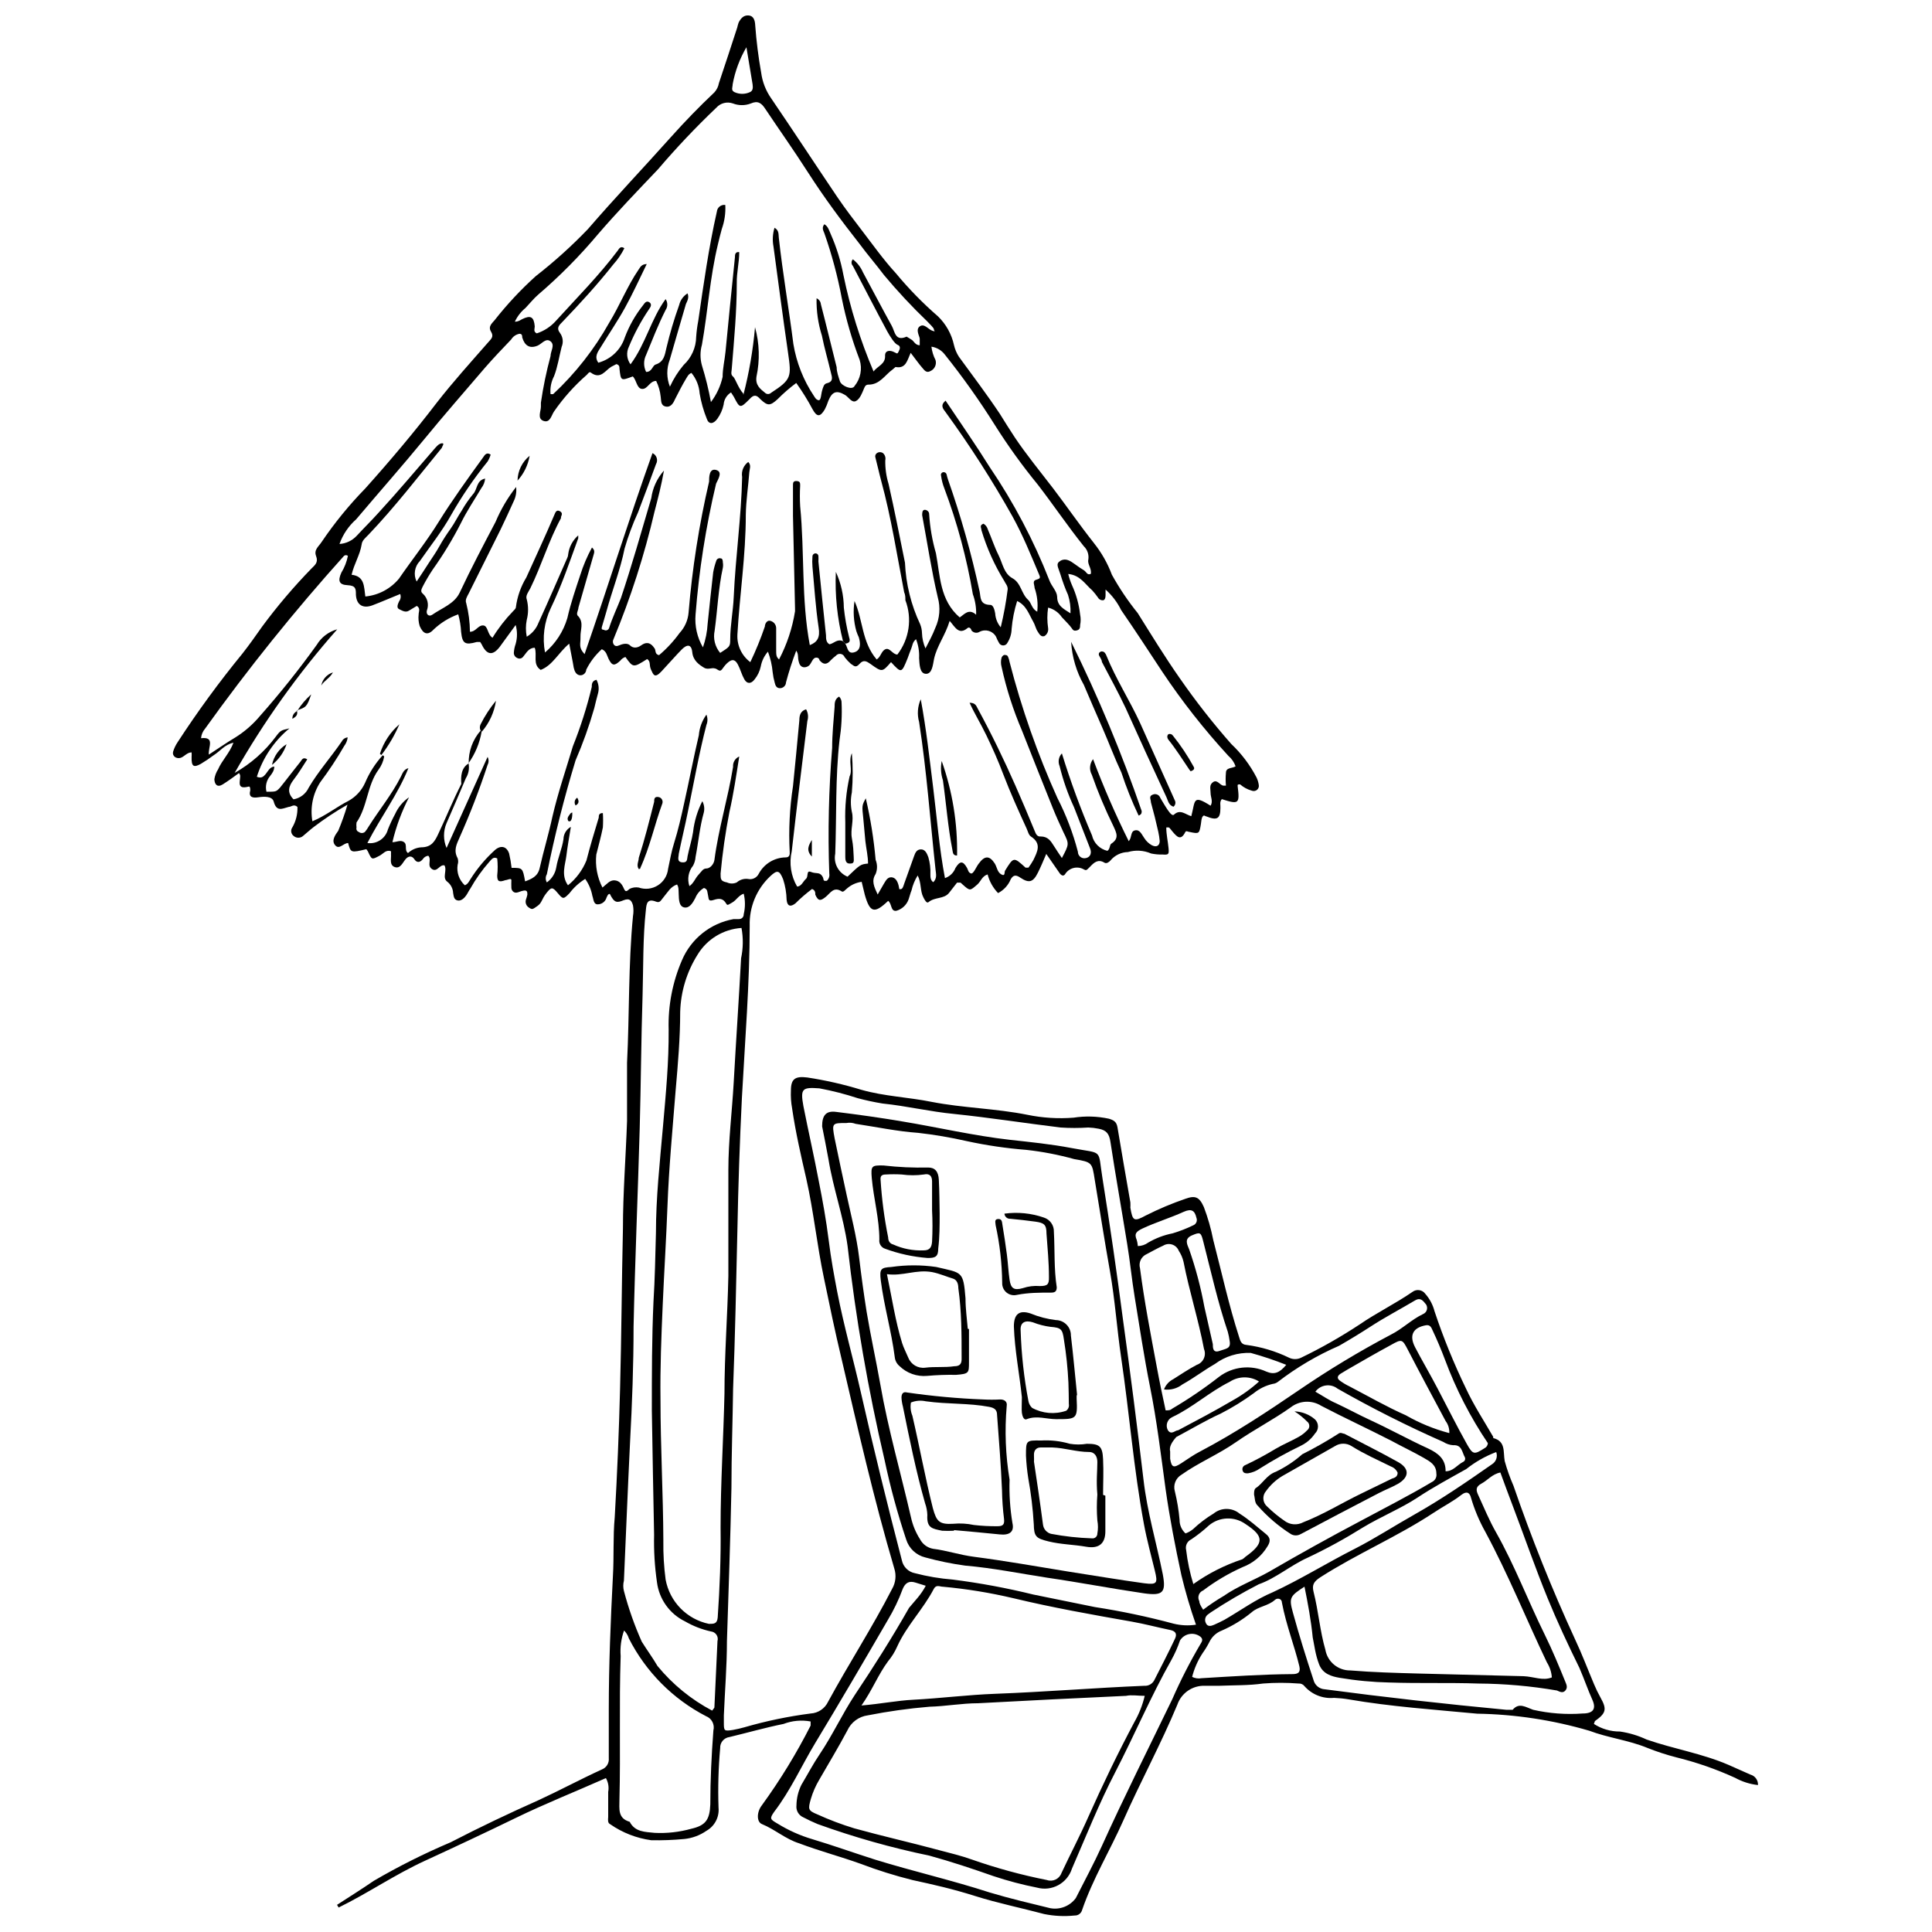<?xml version="1.0" encoding="UTF-8"?>
<!-- Uploaded to: ICON Repo, www.iconrepo.com, Generator: ICON Repo Mixer Tools -->
<svg width="800px" height="800px" version="1.1" viewBox="144 144 512 512" xmlns="http://www.w3.org/2000/svg">
 <defs>
  <clipPath id="a">
   <path d="m189 148.09h421v503.81h-421z"/>
  </clipPath>
 </defs>
 <g clip-path="url(#a)">
  <path d="m566.4 600.86c2.055 1.332 4.457 2.031 6.906 2.012 2.445 0.355 4.824 1.07 7.066 2.121 7.176 2.5 14.73 3.695 21.742 6.738l5.762 2.555h-0.004c1.242 0.332 2.082 1.488 2.012 2.773-2.117-0.234-4.164-0.879-6.031-1.902-5.019-2.301-10.242-4.117-15.602-5.438-2.606-0.668-5.164-1.504-7.664-2.5-5-2.066-10.438-2.664-15.438-4.566v0.004c-9.645-2.828-19.625-4.348-29.676-4.512-11.359-1.086-22.828-1.848-34.133-3.805-1.262-0.211-2.531-0.336-3.805-0.383-2.957 0.277-5.863-0.875-7.828-3.098-0.371-0.488-0.965-0.758-1.578-0.707-3.129-0.246-6.273-0.246-9.402 0-3.805 0.543-7.719 0.434-11.578 0.598h-3.859c-3.262-0.109-6.211 1.918-7.281 5-4.348 10.438-9.785 20.438-14.348 30.766-3.531 7.938-8.043 15.383-10.871 23.59h-0.004c-0.211 0.93-1.059 1.57-2.012 1.523-2.684 0.281-5.394 0.152-8.043-0.383-6.086-1.629-12.285-2.879-18.316-4.781-6.035-1.902-10.871-2.988-16.633-4.238v-0.004c-4.648-1.156-9.219-2.59-13.699-4.293-5.434-1.957-10.871-3.371-16.305-5.434-3.641-1.141-6.414-3.695-9.891-5.109-1.414-0.598-1.359-3.207 0-4.945v-0.004c4.863-6.691 9.191-13.762 12.934-21.141v-1.086-0.004c-2.406-0.445-4.887-0.219-7.172 0.652-4.836 0.977-9.566 2.336-14.348 3.481h-0.004c-1.453 0.195-2.516 1.469-2.445 2.934-0.469 5.242-0.617 10.504-0.434 15.766 0.238 2.5-1.02 4.906-3.207 6.141-1.742 1.211-3.762 1.961-5.871 2.172-2.91 0.273-5.832 0.383-8.75 0.328-3.91-0.535-7.637-1.988-10.871-4.238-0.707-0.324-0.598-1.141-0.543-1.902v-6.633h-0.004c0.246-1.266 0.035-2.574-0.598-3.695-7.938 3.531-16.035 6.738-23.863 10.543-7.828 3.805-16.035 7.664-24.078 11.359-8.043 3.695-15.109 8.59-22.883 12.395l-0.434-0.707c3.262-2.121 6.578-4.184 9.73-6.359 6.57-3.836 13.379-7.25 20.383-10.219 7.664-3.969 15.438-7.664 23.371-11.195 5.434-2.5 10.871-5.434 16.688-8.098v-0.004c1.223-0.461 1.98-1.688 1.848-2.988v-12.992c0-11.742 0.488-23.426 1.086-35.113 0.324-5.434 0-10.492 0.488-15.762 0.652-11.379 1.125-22.719 1.414-34.027 0.379-14.188 0.434-28.32 0.762-42.504 0-9.457 0.762-18.914 1.086-28.426v-15.438c0.652-12.992 0.324-25.98 1.578-38.918 0.164-0.934 0.164-1.891 0-2.824-0.324-1.086-0.762-2.066-2.5-1.359-1.738 0.707-2.445 0.762-3.641-1.684-0.543 0-0.652 0.598-0.871 0.977-0.289 1.055-1.246 1.785-2.336 1.793-1.141 0-1.086-1.359-1.414-2.231v0.004c-0.297-1.625-0.945-3.164-1.902-4.512-1.598 0.984-2.996 2.254-4.133 3.75-1.629 1.684-1.738 1.684-3.152 0-1.414-1.684-1.684-1.629-2.988 0-1.305 1.629-1.141 2.555-2.391 3.426-1.25 0.871-1.359 1.031-2.231 0.434-0.723-0.438-1.059-1.309-0.812-2.121 0.152-0.426 0.277-0.863 0.379-1.305 0-0.652 0-1.25-0.977-1.086-0.977 0.164-1.305 0.488-1.957 0.543-0.652 0.055-1.25-0.488-1.305-1.25-0.055-0.762 0-1.414 0-2.066s-1.086 0-1.578 0c-1.684 0.598-2.176 0.379-2.176-1.25h0.004c0.16-1.5 0.16-3.012 0-4.512-1.086-0.543-1.523 0.324-2.066 0.871-1.934 2.188-3.629 4.574-5.055 7.121-0.434 0.598-0.707 1.25-1.086 1.793-0.379 0.543-1.25 1.578-2.281 1.359s-1.031-1.141-1.195-1.957h-0.004c-0.039-1.172-0.598-2.266-1.523-2.988-1.469-1.086 0-2.934-0.762-4.348-1.305-0.324-1.902 1.902-3.316 0.977-1.414-0.926 0-2.5-0.977-3.531v-0.004c-0.605 0.062-1.148 0.406-1.465 0.926-0.816 0.977-1.629 0.926-2.231 0-0.598-0.926-1.523-0.977-2.336 0-0.816 0.977-1.414 2.609-2.879 2.066-1.469-0.543-0.871-2.231-0.977-3.426h-0.004c0.023-0.254 0.023-0.508 0-0.762-1.359-0.488-2.066 0.707-3.043 1.195-2.066 1.086-2.012 1.141-3.098-1.195 0 0-0.273-0.379-0.379-0.543-4.133 0.977-4.133 0.977-4.836-1.629-1.25 0-2.336 1.848-3.426 0.598-1.086-1.25 0-2.719 0.816-3.859h-0.004c0.941-2.254 1.758-4.559 2.445-6.902-3.141 1.781-6.156 3.781-9.023 5.977-0.926 0.707-1.793 1.523-2.719 2.281v0.004c-0.723 0.656-1.828 0.656-2.555 0-0.684-0.539-0.828-1.52-0.324-2.231 0.957-1.648 1.426-3.531 1.359-5.434-0.977-0.871-1.629 0-2.336 0-1.684 0.434-3.207 1.414-3.969-1.469-0.434-1.414-2.555-1.305-4.078-1.086-1.523 0.219-2.609 0-2.121-1.848 0-0.434 0-1.141-0.488-0.977-3.152 0.816-2.176-1.305-2.176-2.828 0 0 0-0.379-0.324-0.762-1.414 1.031-2.828 2.066-4.293 2.988-1.469 0.926-2.176 0-2.231-1.359 0.137-0.93 0.473-1.816 0.98-2.609 1.031-2.391 3.043-4.293 4.078-7.066-2.336 0.488-3.531 2.231-5.164 3.262h-0.004c-1.113 0.844-2.277 1.621-3.477 2.34-1.957 1.086-2.5 0.652-2.445-1.793 0.027-0.418 0.027-0.836 0-1.254-1.25 0-1.957 1.195-2.988 1.469-1.031 0.273-2.231-0.434-1.902-1.684h-0.004c0.277-0.887 0.68-1.73 1.199-2.5 5.293-8.133 11.027-15.973 17.176-23.48 1.793-2.281 3.481-4.676 5.164-7.066h-0.004c4.027-5.457 8.422-10.633 13.156-15.492 0.871-0.871 1.848-1.578 1.195-3.262s0.707-2.555 1.469-3.75c3.414-5.043 7.269-9.77 11.523-14.133 6.633-7.391 13.047-15 19.078-22.883 4.238-5.434 8.859-10.543 13.426-15.762 0.762-0.926 1.738-1.523 0.871-2.934-0.871-1.414 0.273-2.231 0.977-3.098v-0.004c3.285-4.176 6.922-8.066 10.871-11.629 4.894-3.812 9.508-7.973 13.805-12.449 7.176-8.316 14.785-16.305 22.066-24.461 3.695-4.133 7.5-8.043 11.469-11.793 0.621-0.688 1.035-1.535 1.195-2.445 1.629-4.891 3.262-9.785 4.836-14.676h0.004c0.102-0.461 0.227-0.914 0.379-1.359 0.543-1.086 1.305-2.012 2.664-1.902s1.684 1.414 1.738 2.609c0.309 4.211 0.836 8.402 1.578 12.555 0.32 2.422 1.215 4.734 2.609 6.742 5.926 8.695 11.688 17.504 17.555 26.199 2.176 3.207 4.512 6.25 6.848 9.293 2.336 3.043 5.434 7.391 8.641 10.871h0.004c3.41 4.125 7.152 7.961 11.195 11.469 2.133 2.062 3.609 4.711 4.242 7.609 0.254 1.098 0.695 2.148 1.305 3.098 3.641 5 7.391 9.945 10.871 15.164 1.305 2.121 2.609 4.184 3.969 6.25 3.098 4.621 6.688 8.969 10.055 13.371 3.371 4.402 7.121 9.84 10.871 14.566l-0.004 0.004c2.031 2.535 3.644 5.379 4.785 8.422 1.984 3.582 4.273 6.981 6.848 10.164 3.641 5.816 7.231 11.688 11.195 17.34h0.004c4.188 6.039 8.723 11.828 13.586 17.34 2.707 2.559 4.969 5.555 6.688 8.859 0.297 0.617 0.5 1.277 0.598 1.957 0.109 0.484-0.055 0.992-0.43 1.32s-0.898 0.426-1.363 0.258c-1.164-0.316-2.242-0.895-3.152-1.688-0.488 0-0.707 0-0.652 0.434 0.598 4.731 0.324 4.945-4.184 3.481-0.652 0.707-0.324 1.578-0.379 2.336 0 2.934-0.926 3.371-3.75 2.231-0.324 0-0.543-0.488-0.926 0-0.379 0.488-0.379 1.305-0.488 2.012-0.434 2.609-0.434 2.664-2.988 2.121-0.434 0-0.871-0.434-1.141 0-1.195 2.445-2.231 1.25-3.316 0-1.086-1.25-0.707-1.25-1.738-1.195 0 1.848 0.434 3.695 0.598 5.434 0.164 1.738 0 1.848-1.578 1.738h-0.004c-1.023 0.031-2.043-0.062-3.043-0.273-1.941-0.84-4.113-0.977-6.144-0.379-1.789 0.039-3.473 0.852-4.617 2.231-0.324 0.379-1.031 0.926-1.578 0.598-1.738-1.086-2.828 0-3.859 1.086s-1.031 0.926-1.578 0.707h0.004c-1.758-1.035-4.019-0.449-5.059 1.305-0.543 0.707-1.25 0-1.629-0.652l-3.316-4.781c-0.816 1.902-1.469 3.481-2.231 5-1.25 2.5-2.336 2.828-4.621 1.305-1.195-0.816-1.848-0.762-2.555 0.379h0.004c-0.648 1.594-1.844 2.902-3.371 3.695-1.336-1.383-2.289-3.086-2.769-4.945-1.469 0.434-1.793 1.848-2.719 2.664-1.957 1.684-1.902 1.793-3.914 0 0 0-0.324-0.324-0.543-0.488h-0.926l-2.121 2.719c-1.359 1.684-3.75 1.031-5.434 2.445-0.488 0.434-1.031-0.598-1.359-1.25-0.926-1.738-0.488-3.859-1.523-5.816l0.004-0.004c-0.762 1.227-1.312 2.566-1.633 3.969-0.324 0.762-0.488 1.578-0.762 2.336-0.516 1.473-1.707 2.606-3.207 3.047-1.629 0.324-1.195-1.957-2.231-2.609-3.641 3.481-4.836 3.152-6.195-1.684l-0.816-3.371h0.004c-1.43 0.191-2.769 0.793-3.859 1.738-0.434 0.324-0.977 1.086-1.414 0.816-2.176-1.414-3.043 0.488-4.293 1.469-1.25 0.977-1.902 1.25-2.719-0.598 0-0.543 0-1.195-0.871-1.523h0.004c-1.555 1.164-3.027 2.434-4.402 3.805-1.305 1.031-2.176 0.762-2.336-0.926h-0.004c-0.039-1.848-0.348-3.68-0.922-5.434-0.977-2.445-1.578-2.555-3.426-0.816-3.602 3.387-5.582 8.156-5.434 13.098 0 15.273-1.25 30.438-2.066 45.602-0.578 11.703-0.977 23.391-1.195 35.059-0.324 14.023-0.598 28.047-1.141 42.07-0.109 8.48-0.438 17.395-0.438 26.258-0.273 13.59-0.762 27.176-1.195 40.656 0 6.578-0.543 13.098-0.816 19.621v1.793c0 2.336 0 2.445 2.445 2.066 1.027-0.184 2.043-0.422 3.047-0.707 5.731-1.66 11.582-2.879 17.5-3.641 1.992-0.109 3.766-1.297 4.621-3.098 5.434-10 11.742-19.73 16.957-29.895v-0.004c0.965-1.641 1.184-3.621 0.598-5.434-5.434-18.426-9.676-37.07-14.023-55.766-1.684-7.012-3.152-14.133-4.621-21.199-1.848-8.75-2.719-17.609-4.676-26.309-1.414-6.141-2.828-12.285-3.75-18.59h0.004c-0.297-1.594-0.406-3.215-0.328-4.836 0-3.098 1.195-3.805 4.293-3.426h0.004c4.856 0.734 9.652 1.824 14.348 3.262 6.086 1.738 12.445 1.957 18.645 3.207 8.371 1.629 16.957 1.738 25.383 3.426 4.019 0.828 8.137 1.086 12.23 0.762 3.106-0.48 6.273-0.387 9.348 0.27 1.25 0.379 2.012 0.762 2.281 2.231 1.086 6.633 2.281 13.316 3.426 19.949v-0.004c0.027 0.473 0.027 0.945 0 1.414 0.598 3.586 0.977 3.75 4.184 2.012h0.004c3.336-1.684 6.789-3.137 10.324-4.348 2.664-0.977 3.75-0.543 4.945 2.121l0.004-0.004c1.078 2.844 1.914 5.769 2.5 8.754 2.231 8.59 4.133 17.285 6.848 25.711 0.324 1.031 0.543 2.012 1.957 2.121v-0.004c3.906 0.516 7.703 1.652 11.25 3.371 1.027 0.512 2.234 0.512 3.262 0 5.356-2.586 10.531-5.527 15.492-8.805 4.512-3.098 9.348-5.434 14.023-8.641v-0.004c0.516-0.379 1.164-0.539 1.797-0.434 0.637 0.102 1.203 0.453 1.574 0.977 1.168 1.328 2.004 2.91 2.445 4.621 2.328 6.984 5.106 13.812 8.316 20.438 2.066 4.457 4.781 8.59 7.231 12.828v0.324c3.371 0.871 2.609 3.641 3.043 6.086v0.004c0.621 2.242 1.402 4.441 2.336 6.574 4.754 13.816 10.195 27.387 16.305 40.66 1.848 3.914 3.371 7.988 5.055 11.957 0.496 1.191 1.059 2.352 1.688 3.477 1.738 3.098 1.523 4.133-1.469 6.25zm-198.99-286.93 0.598 0.652c0.652 0.926 0.543 2.828 2.391 2.281 1.848-0.543 1.629-2.5 1.195-3.969-0.25-0.527-0.469-1.074-0.652-1.629-0.73-2.598-0.898-5.324-0.488-7.992 2.281 5.055 1.902 10.871 5.871 15.492 1.141-0.707 1.195-2.231 2.336-2.719 1.141-0.488 1.902 1.414 3.152 1.414 3.164-4.106 3.969-9.559 2.121-14.402 0-0.707 0-1.414-0.324-2.121-1.902-9.84-3.426-19.785-6.086-29.516-0.543-2.012-0.977-4.078-1.523-6.141h-0.004c-0.156-0.438 0-0.93 0.383-1.195 0.488-0.344 1.141-0.344 1.629 0 0.531 0.477 0.762 1.207 0.598 1.902-0.039 2.117 0.254 4.227 0.871 6.25 1.578 6.957 2.934 13.914 4.348 20.871 0.246 5.648 1.613 11.195 4.023 16.309 0.309 0.758 0.473 1.57 0.488 2.391 0.047 1.387 0.363 2.754 0.922 4.023 0.977-1.902 1.848-3.481 2.609-5.434v-0.004c1.172-2.535 1.402-5.406 0.652-8.098-1.684-7.176-2.773-14.457-4.133-21.742 0-0.543 0-1.25 0.488-1.414 0.488-0.164 1.414 0.324 1.359 1.141l0.004 0.004c0.219 3.496 0.82 6.961 1.793 10.324 1.141 5.926 0.977 12.445 6.305 17.012 1.195-0.762 2.391-2.5 4.348-0.707v0.004c0.062-1.852-0.23-3.699-0.867-5.438-1.617-9.566-4.144-18.961-7.555-28.047-0.426-1.082-0.715-2.215-0.871-3.367-0.078-0.234-0.031-0.488 0.125-0.676s0.395-0.281 0.637-0.25c0.344 0.016 0.633 0.262 0.707 0.598 0.102 0.461 0.227 0.914 0.379 1.359 3.41 9.707 6.203 19.621 8.371 29.676 0.324 1.578 0 3.481 2.828 3.531 0.816 0 1.141 1.359 1.305 2.281l-0.004 0.004c0.082 1.34 0.598 2.621 1.469 3.644 0.809-3.336 1.426-6.711 1.848-10.113 0-0.926-0.598-1.469-0.926-2.176l0.004 0.004c-2.594-4.191-4.621-8.707-6.035-13.426 0-0.652-0.652-1.305 0.543-1.738 0.562 0.34 0.973 0.887 1.145 1.52 0.977 2.231 1.738 4.621 2.828 6.793 1.086 2.176 1.414 4.891 3.695 6.141s2.336 4.078 4.133 5.707c0.926 0.816 0.926 2.391 2.445 3.152l-0.004 0.004c0.238-2.129 0-4.281-0.707-6.305 0-0.707-0.652-1.793 0.324-2.121 0.977-0.324 1.359-0.379 0.871-1.414-2.281-5.434-4.293-10.383-7.012-15.328-5.371-9.582-11.309-18.836-17.773-27.719-0.707-0.926-1.469-1.793 0-3.043 3.969 5.926 7.988 11.688 11.688 17.609 6.371 9.383 11.68 19.445 15.816 30.004 0.543 1.523 2.012 2.879 2.066 4.348 0 2.445 1.684 3.207 3.531 4.402 0.082-1.656-0.141-3.312-0.652-4.891-0.762-1.684-1.414-3.481-2.012-5.434-0.598-1.957-1.359-2.773 0-3.586 1.359-0.816 2.609 0 3.805 0.871 1.195 0.871 1.523 1.086 2.336 1.578 0.816 0.488 0.871 1.414 1.902 1.031 0.324-1.414-0.926-2.5-0.652-3.805l0.004-0.004c0.203-1.305-0.242-2.625-1.195-3.535-4.348-5.434-7.988-10.871-12.176-16.305-4.152-5.066-7.981-10.387-11.469-15.926-4.051-6.441-8.461-12.648-13.211-18.59-0.863-1.121-2.129-1.863-3.531-2.066 0.148 1.234 0.516 2.43 1.086 3.535 0.352 1.18-0.23 2.438-1.359 2.934-1.141 0.652-1.684-0.379-2.281-1.031s-1.848-2.391-2.934-3.805c-0.926 1.957-1.25 4.293-4.023 3.75 0 0-0.488 0.434-0.762 0.652-2.066 1.469-3.426 4.078-6.469 4.023-0.871 0-1.031 0.871-1.305 1.469-0.273 0.598-0.871 2.336-1.957 2.879-1.086 0.543-1.902-0.977-2.828-1.578-2.281-1.359-3.481-0.977-4.512 1.578h0.004c-0.242 0.766-0.551 1.512-0.926 2.227-1.195 2.012-2.066 2.066-3.207 0-1.293-2.43-2.746-4.773-4.348-7.012-1.754 1.305-3.406 2.738-4.945 4.293-2.012 1.848-2.664 1.793-4.566 0-0.977-1.086-1.684-1.359-2.879 0-2.5 2.5-2.555 2.445-4.133-0.598l-0.762-1.195c-1.129 0.695-1.855 1.887-1.957 3.207-0.285 1.371-0.859 2.668-1.684 3.805-1.086 1.469-2.281 1.469-2.773 0-0.879-2.168-1.516-4.43-1.902-6.738-0.137-1.996-0.898-3.894-2.172-5.438-0.816 0.324-1.031 0.926-1.359 1.414-1.086 1.793-2.012 3.641-2.934 5.434-0.434 0.977-1.086 2.336-2.5 2.066-1.414-0.273-1.195-1.578-1.359-2.609-0.148-1.453-0.555-2.871-1.199-4.184-1.738 0-2.231 2.176-3.695 2.121-1.469-0.055-1.469-2.336-2.5-3.316-3.207 1.195-3.152 1.195-3.531-2.066 0-0.434 0-0.977-0.816-1.195l-1.359 0.707c-1.629 0.977-2.828 3.481-5.434 1.523-0.379-0.324-0.762 0.324-1.086 0.652l-0.004-0.004c-3.269 2.856-6.172 6.106-8.641 9.676-0.707 1.031-1.031 3.098-2.773 2.5-1.738-0.598-0.707-2.5-0.707-3.805v-1.031c0.605-4.16 1.461-8.281 2.555-12.34 0-1.305 1.25-2.934 0-3.914-1.25-0.977-2.281 0.652-3.426 1.141-2.121 0.871-3.426 0-4.078-2.176 0-0.434 0-0.926-0.707-0.977l0.004 0.004c-0.926 0.16-1.738 0.715-2.227 1.52-2.336 2.445-4.676 4.891-6.902 7.445-5.434 6.359-10.871 12.555-16.305 19.188-5.434 6.633-11.957 14.023-17.883 21.035h-0.004c-1.996 1.77-3.508 4.012-4.402 6.523 1.746-0.113 3.379-0.895 4.566-2.172 1.902-2.066 3.914-4.023 5.762-6.086 5-5.434 9.891-11.25 14.785-16.902 0.598-0.652 1.141-1.414 2.012-1.523s0 0.926 0 1.195c-6.359 7.773-12.5 15.762-19.457 23.047-0.707 0.762-1.684 1.469-1.793 2.555-0.434 2.773-2.012 5.164-2.664 8.043 3.481 0.379 3.262 3.152 3.641 5.762l-0.004-0.004c3.481-0.332 6.688-2.035 8.914-4.727 3.481-5.055 7.336-9.891 10.598-15.164s7.664-11.414 11.688-16.957c0.488-0.707 0.926-1.469 2.012-0.762v-0.004c-0.18 0.652-0.457 1.277-0.812 1.848-3.609 4.461-6.844 9.203-9.676 14.188-2.391 4.293-5.434 8.098-8.262 12.176-1.41 1.445-1.758 3.621-0.871 5.438 1.195-1.738 2.176-3.316 3.207-4.891 1.031-1.578 1.957-2.879 2.828-4.457 0.871-1.578 1.902-3.152 2.988-4.676 1.086-1.523 1.902-3.262 2.934-4.781v-0.004c0.871-1.531 1.871-2.988 2.992-4.348 1.195-1.195 0.816-3.641 3.207-4.133-0.082 0.91-0.422 1.777-0.98 2.5-1.848 3.098-3.859 6.086-5.434 9.293v0.004c-2.176 4.273-4.664 8.379-7.449 12.285-0.969 1.453-1.859 2.957-2.66 4.508-0.324 0.652-0.707 1.359 0 1.902v0.004c1.254 1.109 1.688 2.887 1.086 4.457-0.273 1.031 0.543 1.738 1.414 1.141 2.555-1.793 5.871-2.879 7.285-5.871 2.988-6.359 6.25-12.555 9.512-18.754h-0.004c1.395-3.305 3.223-6.414 5.438-9.238 0.16 1.262-0.047 2.547-0.598 3.695-1.141 2.555-2.336 5.109-3.531 7.609l-8.426 16.902c-0.434 0.816-1.031 1.738-0.652 2.609h-0.004c0.629 2.473 0.957 5.008 0.98 7.559 1.578 0 2.121-1.738 3.481-1.684 1.359 0.055 1.086 2.391 2.5 3.262v-0.004c1.547-2.527 3.371-4.879 5.434-7.012 0.324-0.324 0.762-0.707 0.762-1.086 0.363-2.793 1.305-5.477 2.769-7.883 2.445-5.434 5-10.871 7.445-16.633 0.273-0.707 0.598-1.359 1.414-0.926s0.543 0.977 0.324 1.523v0.324c-3.262 5.981-5.164 12.555-8.152 18.645-0.488 0.926-1.305 1.902-0.926 2.879l0.004 0.004c0.461 1.781 0.461 3.652 0 5.438-0.297 1.469-0.297 2.984 0 4.457 1.414-0.832 2.508-2.117 3.098-3.644 2.609-5.707 5.109-11.469 7.609-17.176h0.004c0.164-0.32 0.258-0.672 0.27-1.031 0.246-1.938 1.195-3.715 2.664-5v0.762c-2.281 6.25-4.402 12.555-7.285 18.535v-0.004c-1.742 3.652-2.273 7.766-1.52 11.742 2.82-2.402 4.879-5.578 5.922-9.133 0.871-3.859 2.176-7.664 3.426-11.414 0.793-2.523 1.832-4.961 3.098-7.281 0.926 0.816 0.543 1.469 0.379 2.121-1.305 4.621-2.664 9.188-3.969 13.805 0 0.762-0.816 1.738 0 2.336 1.469 1.738 0.488 3.531 0.543 5.434 0.055 1.902-0.598 2.773 1.086 4.566 6.309-18.207 11.746-35.766 17.996-53.266 0.535 0.242 0.941 0.699 1.117 1.262 0.176 0.559 0.105 1.168-0.191 1.672-1.578 4.293-3.152 8.59-4.781 12.828h-0.004c-1.41 3.082-2.59 6.262-3.531 9.512-1.141 5.707-3.316 11.145-4.836 16.742-0.379 1.25-0.707 2.5-1.086 3.695-0.379 1.195 0 0.977 0.488 1.141h-0.004c0.254 0.148 0.562 0.164 0.832 0.043 0.266-0.117 0.461-0.355 0.527-0.641 0.871-2.719 2.176-5.434 3.098-7.828 2.934-8.75 5.434-17.609 8.043-26.469h0.004c0.363-2.727 1.539-5.281 3.367-7.336-0.707 3.969-1.578 7.336-2.5 10.871-2.688 11.547-6.324 22.855-10.871 33.809-0.223 0.406-0.223 0.895 0 1.305 0.379 0.652 0.926 0.598 1.523 0.324 0.598-0.273 2.066-0.762 2.828 0 0.762 0.762 1.848 0.816 2.988 0 1.141-0.816 2.336-1.031 3.586 0.871 0.324 0.598 0 1.469 1.141 1.738 2.047-1.727 3.871-3.699 5.438-5.871 1.387-1.488 2.231-3.406 2.391-5.434 0.965-11.676 2.781-23.27 5.434-34.68 0-1.141 0-3.586 1.848-3.098s0.543 2.445 0 3.641h0.004c-2.711 11.402-4.527 22.996-5.438 34.68-0.262 3.031 0.422 6.07 1.957 8.695 0.711-2.031 1.129-4.156 1.25-6.305 0.488-4.512 0.926-9.078 1.469-13.59 0.188-1.035 0.461-2.051 0.812-3.043 0.066-0.238 0.223-0.441 0.438-0.562 0.215-0.125 0.469-0.156 0.707-0.09 0.543 0 0.598 0.652 0.598 1.086 0.082 0.469 0.082 0.949 0 1.414-1.195 5.434-1.414 11.145-2.176 16.688-0.441 2.078 0.102 4.242 1.469 5.871 2.5-1.629 2.664-1.629 2.664-3.586 0-3.75 0.762-7.445 0.926-11.195 0.488-10.871 2.012-21.199 2.231-31.852l-0.004-0.004c-0.254-1.523 0.379-3.062 1.629-3.969 0.871 0.926 0.324 1.902 0.273 2.773-0.273 3.695-0.871 7.445-0.926 11.195 0 10.871-1.629 21.199-2.231 31.797h0.004c-0.148 2.848 1.137 5.582 3.422 7.285 1.469-3.074 2.758-6.234 3.859-9.457 0-0.652 0.488-1.578 1.25-1.523 0.965 0.133 1.695 0.934 1.742 1.902v5.434c0 1.902 0 2.176 0.762 2.934l-0.004 0.004c2.102-4 3.531-8.312 4.242-12.773v-0.707l-0.543-24.566v-8.098c0-0.598 0-1.195 0.977-1.141 0.977 0.055 0.926 0.598 0.926 1.25v-0.004c-0.105 1.812-0.105 3.625 0 5.438 1.195 12.23 0.273 24.676 2.555 36.797 2.012-0.762 2.773-2.066 2.336-4.676-0.816-5.434-1.141-10.871-1.629-16.035l-0.004 0.004c-0.078-0.941-0.078-1.887 0-2.828 0.012-0.238 0.129-0.461 0.316-0.605 0.188-0.148 0.43-0.203 0.664-0.156 0.336 0.074 0.582 0.363 0.598 0.707 0.027 0.473 0.027 0.941 0 1.414 0.652 6.523 1.305 13.047 2.012 19.566 0 0.871 0 1.902 0.926 2.391 1.195-0.215 2.008-1.52 3.586-0.812zm-99.195 32.613h-0.004c0.199 1.281-0.07 2.594-0.758 3.695-1.684 3.969-3.371 7.988-5.109 11.902-0.898 2.102-0.898 4.477 0 6.578l10.871-24.133c0.348 0.664 0.348 1.453 0 2.117-2.152 6.555-4.637 12.996-7.449 19.297-0.762 1.738-1.629 3.371-0.488 5.434 0.191 0.566 0.191 1.176 0 1.742-0.316 2.016 0.398 4.055 1.902 5.434 0.816-0.324 1.086-0.977 1.469-1.578v0.004c1.809-2.879 4.004-5.492 6.523-7.773 1.578-1.359 3.098-0.977 3.75 0.926v-0.004c0.297 1.254 0.512 2.527 0.652 3.805 2.934 0 2.934 0 3.586 3.586 1.738-0.652 3.371-1.305 3.859-3.531 1.031-4.566 2.391-9.023 3.371-13.59 1.469-6.359 3.586-12.5 5.434-18.699v0.004c2.043-5.109 3.715-10.359 5-15.707 0-0.652 0-1.629 1.25-1.902 0.57 1.066 0.727 2.305 0.438 3.477-0.379 1.359-0.707 2.719-1.031 4.078h-0.004c-1.348 4.703-3 9.316-4.945 13.805-3.031 9.926-5.57 19.992-7.609 30.168-0.398 0.668-0.398 1.504 0 2.172 1.336-0.949 2.238-2.398 2.5-4.019 0.434-2.555 1.523-4.891 1.902-7.445v-0.004c0.023-1.355 0.77-2.602 1.957-3.258-0.434 2.719-0.926 5.434-1.195 7.719-0.273 2.281-1.469 5.109 0.434 7.773v-0.004c2.164-1.738 3.848-4.004 4.891-6.574 0.977-3.805 2.121-7.609 3.262-11.359 0-0.488 0-1.25 1.086-1.195l0.004-0.004c0.082 1.27 0.082 2.539 0 3.805-0.488 2.445-1.141 4.781-1.738 7.176h-0.004c-0.316 3.012 0.25 6.055 1.633 8.75 1.25-0.977 1.957-2.012 3.262-1.902 1.305 0.109 1.957 1.086 2.445 2.231 0.488 1.141 0.926 0.434 1.523 0h-0.004c0.746-0.355 1.582-0.469 2.394-0.328 1.695 0.594 3.566 0.375 5.082-0.59 1.516-0.965 2.508-2.57 2.691-4.356 0.488-2.281 0.871-4.566 1.578-6.793 1.086-3.481 1.902-7.012 2.664-10.543 1.359-6.035 2.5-12.121 3.914-18.102h-0.004c0.164-1.961 0.859-3.84 2.012-5.438 0.355 0.871 0.355 1.848 0 2.719-1.957 7.555-3.316 15.219-4.891 22.883-0.762 3.805-1.684 7.555-2.445 11.305 0 0.762-0.598 2.066 0.871 2.231 1.469 0.164 1.305-0.816 1.469-1.629 0.434-2.176 1.141-4.293 1.469-6.469l-0.008-0.004c0.328-2.82 1.156-5.562 2.445-8.098 0.508 0.93 0.645 2.019 0.383 3.043-1.086 3.859-1.414 7.828-2.176 11.742-0.055 0.797-0.277 1.574-0.652 2.281-1.238 1.523-1.609 3.578-0.977 5.438 1.141-0.762 1.523-2.066 2.391-2.988 0.871-0.926 1.195-1.684 2.121-1.684 0.926 0 1.957-1.086 2.121-2.281 1.086-8.316 3.586-16.305 4.945-24.676l-0.004-0.004c-0.094-1.164 0.562-2.258 1.633-2.719-0.816 5.164-1.523 10-2.609 14.73-1.051 5.391-1.832 10.832-2.336 16.305 0 1.469 0 2.012 1.684 2.336 0.828 0.387 1.781 0.387 2.609 0 0.801-0.711 1.871-1.047 2.934-0.922 1.16 0.273 2.356-0.289 2.883-1.359 1.414-2.656 4.168-4.324 7.176-4.348 0.977 0 1.086-0.762 1.031-1.469-0.305-5.812-0.016-11.641 0.871-17.395 0.598-5.816 1.141-11.633 1.684-17.449 0-1.359 0.324-2.5 1.793-2.934 0.535 0.945 0.652 2.066 0.328 3.102-1.414 11.523-2.828 22.992-4.133 34.516v-0.004c-0.734 3.184-0.23 6.527 1.414 9.352 1.141 0 1.578-1.359 2.336-2.012 0.762-0.652 0-2.391 1.359-1.848s2.121 0 2.879 0.977c0.762 0.977 0 1.523 1.305 1.359h0.004c0.531-0.477 0.777-1.199 0.648-1.902-0.398-11.113-0.145-22.238 0.762-33.32 0-3.641 0.379-7.231 0.652-10.871 0-0.926 0-2.066 1.195-2.719v0.004c0.441 0.445 0.676 1.055 0.652 1.684 0.148 3.289-0.035 6.586-0.543 9.84-1.141 10-0.762 20.059-1.141 30.113v-0.004c-0.508 2.551 0.859 5.102 3.262 6.09 3.426-3.262 3.426-3.262 5.434-3.481 0-1.957-0.488-3.969-0.707-5.926s-0.324-3.969-0.543-5.926c-0.379-3.531-0.379-3.531 0.652-5.434 1.25 5.367 2.125 10.816 2.609 16.309 0.488 1.203 0.488 2.547 0 3.75-1.195 1.848-0.379 3.426 0.543 5.434l1.629-2.828c0.488-0.762 0.926-1.793 2.012-1.738 1.086 0.055 1.629 1.086 1.902 2.176 0.273 1.086 0 0.977 0.543 0.977 0.543 0 0.762-0.926 0.926-1.414l2.609-7.285c0.324-0.926 0.707-1.848 1.848-1.848s1.578 1.086 1.957 2.066v0.004c0.426 1.465 0.609 2.988 0.543 4.512 0 0.762 0 1.578 0.762 2.121 1.086-1.086 0.707-2.231 0.598-3.371-1.414-12.992-2.336-26.09-4.348-39.082-0.562-2-0.41-4.133 0.434-6.031 1.469 7.883 2.336 15.816 3.316 23.645 0.977 7.828 1.578 15.816 3.098 23.754v-0.004c1.277-0.43 2.293-1.406 2.773-2.664 1.195-1.957 2.012-1.957 3.098 0 0.273 0.488 0.273 1.141 0.977 1.414 0.707 0.273 1.414-1.738 2.121-2.609 1.578-2.176 2.879-2.121 4.238 0 0.598 0.977 0.652 2.281 1.738 2.879 1.086 0.598 0.762-0.598 0.977-0.977 2.281-3.695 2.281-3.695 5.434-0.816h0.762l0.008 0.004c0.477-0.645 0.914-1.316 1.305-2.012 1.031-2.176 2.281-4.348-0.652-6.25-0.598-0.379-0.816-1.414-1.141-2.121-2.121-4.621-4.297-9.457-6.199-14.406-1.305-3.481-2.828-6.902-4.457-10.273s-2.988-5.434-4.457-8.641c1.578 0 1.793 0.871 2.176 1.578 3.641 6.688 6.957 13.535 10 20.438 1.738 3.949 3.426 7.918 5.055 11.902 0.324 0.816 0.652 1.629 1.629 1.523 1.902 0 2.664 1.195 3.481 2.5 0.816 1.305 1.359 2.066 2.121 3.207 1.957-3.695 1.957-3.695 0.434-6.793-0.977-2.121-1.957-4.238-2.828-6.414-2.773-6.848-5.434-13.645-8.152-20.492v-0.004c-2.344-5.465-4.164-11.145-5.434-16.957-0.219-0.801-0.219-1.645 0-2.445 0.125-0.309 0.355-0.559 0.652-0.707 0.543 0 0.871 0 1.086 0.543 0.18 0.418 0.309 0.855 0.379 1.305 3.188 12.352 7.422 24.41 12.668 36.039 2.324 4.531 4.148 9.309 5.434 14.238 0 1.141 1.031 2.012 2.231 1.684 1.195-0.324 1.469-1.469 0.977-2.609l-4.238-10.871v0.004c-1.621-3.492-2.894-7.133-3.805-10.871-0.496-1.141-0.262-2.469 0.598-3.371 2.273 7.383 4.941 14.641 7.988 21.742 0.469 2.027 2.051 3.609 4.078 4.078 0.762-0.543 0.543-1.578 1.031-1.902 2.176-1.414 1.359-2.879 0.543-4.676-2.168-4.414-4.074-8.949-5.707-13.59-0.73-1.316-0.602-2.945 0.328-4.129 2.777 7.402 5.934 14.66 9.457 21.742 0.926-1.086 0.379-2.609 1.684-2.879 1.305-0.273 1.793 1.195 2.445 2.066v-0.004c0.496 0.797 1.191 1.453 2.012 1.902 1.305 0.652 2.066 0 2.066-1.141-0.074-0.824-0.199-1.641-0.379-2.449-0.578-2.609-1.23-5.219-1.957-7.828 0-0.816-0.652-1.578 0.488-2.012v0.004c0.379-0.176 0.816-0.184 1.199-0.016 0.387 0.164 0.68 0.488 0.812 0.887 0.652 1.086 1.305 2.231 2.012 3.262s1.25 1.469 1.578 1.195c1.684-1.629 3.152 0 4.621 0.379 1.086-4.133 0.324-5.816 5.109-2.773 0.707-1.141 0-2.281 0-3.371 0-1.086-0.434-2.121 0.652-2.879 1.086-0.762 1.738 0.707 2.664 0.926h0.762-0.008c-0.105-1.141-0.105-2.285 0-3.426 0-1.414 1.738-1.141 2.555-1.684-0.375-1.078-1.031-2.031-1.902-2.773-6.422-6.981-12.289-14.449-17.555-22.34-3.586-5.434-7.121-10.871-10.871-16.305-1.012-2.062-2.414-3.91-4.129-5.438v1.359c0 0.379 0 1.25-0.543 1.469h-0.004c-0.586 0.098-1.176-0.184-1.465-0.707-0.465-0.668-0.973-1.305-1.523-1.902-1.848-1.578-3.152-4.023-6.359-4.348 0.242 1.004 0.57 1.984 0.98 2.934 1.137 2.477 1.871 5.117 2.172 7.828 0.191 0.914 0.191 1.855 0 2.769 0 0.543 0 1.195-0.816 1.414-0.816 0.219-1.031 0-1.469-0.652-0.434-0.652-1.684-1.902-2.555-2.828l0.004 0.004c-0.859-1.27-2.156-2.18-3.644-2.555-0.273 1.801-0.273 3.633 0 5.434 0.129 0.84-0.254 1.672-0.977 2.121-0.977 0.324-1.414-0.652-1.848-1.305s-0.652-1.738-1.141-2.555c-1.141-1.957-1.793-4.293-4.238-5.434l-0.004-0.004c-0.758 2.402-1.25 4.883-1.465 7.394-0.027 1.289-0.402 2.547-1.09 3.641-0.199 0.449-0.648 0.742-1.141 0.742-0.492 0-0.941-0.293-1.141-0.742-0.297-0.504-0.551-1.031-0.762-1.574-0.859-1.539-2.785-2.117-4.348-1.305-0.715 0.457-1.66 0.289-2.176-0.383 0-0.324-0.543-1.031-1.031-0.598-2.336 1.957-3.316-0.324-4.731-1.902-1.141 3.805-3.371 6.578-4.133 10.055-0.324 1.578-0.488 4.023-2.176 3.969-1.684-0.055-1.684-2.609-1.793-4.238h0.004c0.078-1.688-0.203-3.375-0.816-4.945-0.977 0.816-0.926 1.684-1.25 2.445s-0.652 1.738-0.977 2.609c-1.629 4.023-1.629 4.023-4.402 1.031-2.336 2.664-2.336 2.719-5.434 0.488-1.031-0.707-1.848-1.25-2.934 0s-1.578 0.324-2.231 0h-0.004c-0.613-0.543-1.18-1.145-1.684-1.793-0.168-0.461-0.574-0.793-1.059-0.875-0.484-0.078-0.973 0.113-1.277 0.496-0.461 0.352-0.895 0.73-1.305 1.141-1.195 1.414-2.121 1.141-3.043 0 0-0.379-0.488-0.816-1.141-0.598-0.652 0.219-0.926 1.25-1.469 1.902-0.543 0.652-2.231 1.141-2.773-0.543s0-2.066-0.762-3.262c-1.055 2.758-1.961 5.57-2.719 8.426 0 0.816-0.762 1.578-1.684 1.523-0.926-0.055-1.141-0.816-1.305-1.469v-0.004c-0.258-0.906-0.441-1.832-0.543-2.769-0.168-1.859-0.586-3.691-1.25-5.438-0.977 1.109-1.633 2.465-1.902 3.914-0.262 1.258-0.82 2.43-1.629 3.426-0.926 1.25-2.012 1.25-2.719 0s-1.031-2.609-1.684-3.859c-0.652-1.25-1.414-1.793-2.879-0.434-1.469 1.359-1.359 2.555-2.609 1.684-1.25-0.871-2.281 0.273-3.531-0.488-1.25-0.762-2.879-1.848-3.098-4.078s-1.414-2.121-2.773-0.762c-1.359 1.359-3.641 3.969-5.434 5.871s-2.121 0.816-2.719-0.488c-0.598-1.305 0-2.121-1.031-2.828-3.695 2.336-3.695 2.336-5.762-0.543h-0.008c-0.543 0.18-1.016 0.52-1.359 0.98-1.578 1.469-2.176 1.359-3.098-0.488-0.434-0.871-0.543-2.012-1.793-2.555v-0.004c-1.711 1.535-3.113 3.379-4.129 5.438 0 0.707-0.707 1.578-1.684 1.469-0.977-0.109-1.414-1.031-1.629-2.012-0.324-2.012-0.762-3.969-1.195-6.359-2.879 2.391-4.348 5.707-7.555 6.957-2.231-1.469-0.871-3.914-1.578-5.871-1.629 0-2.231 1.414-3.043 2.336h-0.004c-0.348 0.52-1.031 0.684-1.578 0.383-0.555-0.223-0.922-0.762-0.922-1.359 0.051-0.816 0.215-1.621 0.488-2.391 0.461-1.637 0.461-3.367 0-5.004l-4.238 5.816c-1.848 2.391-3.426 2.176-4.781-0.707l-0.379-0.598h-0.926c-3.098 0.871-3.805 0.434-4.133-2.664v0.004c-0.082-1.582-0.336-3.152-0.762-4.676-2.43 0.879-4.648 2.246-6.523 4.023-1.578 1.684-2.773 1.195-3.695-0.926-0.305-1.004-0.398-2.059-0.273-3.098 0-0.707 0.543-1.578-0.488-2.231l-2.066 1.25c-0.926 0.598-1.793 0-2.609-0.379-0.816-0.379-0.324-1.414 0-2.121 0.41-0.547 0.512-1.262 0.273-1.902-2.445 0.977-4.891 2.066-7.336 2.988-2.445 0.926-4.238 0-4.402-2.773 0-1.578 0-2.445-2.231-2.555-2.231-0.109-2.609-1.141-1.629-3.316l-0.004 0.004c0.84-1.371 1.43-2.879 1.742-4.457-0.301-0.246-0.734-0.246-1.035 0-13.098 14.566-25.383 29.844-36.797 45.766-0.625 0.715-1.004 1.609-1.086 2.555 3.805-0.434 1.848 2.391 2.066 4.348 2.5-1.629 4.676-3.152 6.957-4.512v0.004c2.477-1.543 4.699-3.473 6.574-5.707 5.328-6.016 10.344-12.301 15.055-18.859l0.004-0.004c1.211-2.023 3.16-3.504 5.434-4.129-10.348 11.711-19.453 24.461-27.176 38.047 4.246-2.398 7.949-5.656 10.871-9.566 1.305-1.738 1.359-1.684 3.641-2.231-4.062 3.352-7.066 7.809-8.641 12.828 1.195 0.488 1.738 0 2.336-0.707 0.598-0.707 1.031-1.848 2.281-2.012 0 1.031-0.488 1.738-1.086 2.5v0.004c-0.984 1.152-1.352 2.711-0.977 4.184 2.555 0 2.555 0 3.586-1.086 1.848-2.281 3.586-4.621 5.434-6.902 0.379-0.488 0.652-1.305 1.793-0.598-1.195 1.848-2.336 3.75-3.641 5.434s-1.793 3.371 0 5.164c1.773-0.305 3.277-1.465 4.023-3.098 2.555-4.348 5.926-8.098 8.75-12.23 0.301-0.613 0.898-1.023 1.578-1.086-0.102 0.828-0.422 1.617-0.926 2.281-1.922 3.332-4.047 6.547-6.359 9.621-1.957 3.062-2.695 6.746-2.066 10.328 3.641-1.523 6.469-3.859 9.621-5.434v-0.004c1.93-1.082 3.453-2.762 4.352-4.781 1.133-2.676 2.715-5.137 4.672-7.285l0.379 0.324 0.004 0.004c-0.223 1.281-0.746 2.492-1.523 3.531-3.043 4.184-2.879 9.73-5.816 13.969-0.055 0.453-0.055 0.91 0 1.359-0.141 0.48 0.121 0.984 0.598 1.141 0.477 0.383 1.156 0.383 1.633 0 0.367-0.438 0.695-0.91 0.977-1.41 2.773-4.402 6.141-8.48 8.535-13.207 0.434-0.871 0.762-1.957 2.012-2.281-2.828 7.012-7.391 13.047-10.871 19.84v-0.004c2.457 0.359 4.797-1.184 5.434-3.59 0.555-1.391 1.191-2.754 1.902-4.074 0.809-1.793 2.086-3.332 3.695-4.457-1.949 3.769-3.43 7.769-4.402 11.902 1.141 0 2.176-0.707 3.098 0 0.926 0.707 0 2.121 1.031 2.879l0.004 0.004c0.949-0.891 2.18-1.43 3.477-1.523 2.773 0 3.641-1.629 4.512-3.481 2.121-4.457 3.914-8.969 6.141-13.316-0.16-1.957-0.051-4.293 1.957-5.434zm72.781-97.836-0.004-0.004c1.527-5.902 2.566-11.918 3.098-17.992 1.184 4.273 1.312 8.766 0.383 13.102-0.324 2.231 0.926 3.207 2.281 4.293 0.441 0.422 1.137 0.422 1.578 0 5.434-3.531 5.434-4.238 4.512-10.598-1.359-9.402-2.609-18.805-3.859-28.156-0.316-1.664-0.223-3.383 0.27-5 1.25 0.707 1.031 1.793 1.141 2.664 1.031 9.402 2.664 18.754 3.859 28.156v-0.004c0.812 4.918 2.668 9.609 5.438 13.754 0.324 0.488 0.598 1.031 1.25 1.141 0.652 0.109 0.652-1.684 0.926-2.555 0.273-0.871 0.434-1.793 1.305-1.957 1.793-0.434 1.305-1.684 1.031-2.773-0.762-3.262-1.738-6.523-2.391-9.84v0.004c-1.008-3.199-1.488-6.539-1.414-9.895 0.641 0.277 1.078 0.883 1.141 1.578 1.414 5.434 2.773 11.145 4.184 16.688 0 1.25 0.488 2.555 0.871 3.75 0.379 1.195 3.262 2.445 3.859 1.25 1.598-1.941 2.109-4.559 1.359-6.957-2.031-5.293-3.613-10.75-4.731-16.309-1.098-5.852-2.641-11.613-4.617-17.23-0.273-0.707-0.762-1.469 0-2.391 1.031 0.598 1.25 1.684 1.684 2.609 1.543 3.481 2.672 7.129 3.371 10.871 1.801 8.762 4.477 17.32 7.988 25.547 1.086-1.523 3.207-1.902 3.043-4.293 0-1.141 1.031-1.414 2.121-0.977 1.086 0.434 1.031 0.816 1.469 0 0.434-0.816 0.543-1.469-0.273-1.793s-2.012-2.281-2.719-3.531c-3.098-5.762-6.086-11.578-9.133-17.395l0.004-0.004c-0.473-0.484-0.473-1.254 0-1.738 1.164 0.895 2.078 2.074 2.66 3.422 2.555 4.731 5.055 9.512 7.664 14.242 0.816 1.469 0.871 4.184 3.914 2.828 0 0 0.926 0.543 1.414 0.871 0.488 0.324 0.926 1.414 2.066 1.414v-1.738c0-0.598-1.195-2.391 0-3.262 1.195-0.871 2.231 0.762 3.316 1.141 1.086 0.379 0.434 0 0.434-0.379 0-0.379-1.141-1.414-1.738-2.066v-0.004c-4.047-3.883-7.875-7.984-11.469-12.285-2.121-2.828-4.402-5.434-6.523-8.316-4.781-6.086-9.348-12.23-13.535-18.754-4.184-6.519-7.664-11.359-11.469-17.066-0.926-1.414-1.902-2.176-3.75-1.359-1.539 0.598-3.242 0.598-4.781 0-1.566-0.547-3.305-0.098-4.406 1.145-5.422 5.164-10.574 10.605-15.434 16.305-5.434 5.707-10.871 11.359-15.926 17.23-4.828 5.75-10.117 11.094-15.816 15.98-1.195 1.031-2.231 2.336-3.371 3.531-1.203 0.988-2.168 2.234-2.828 3.644 0.977 0 1.359-0.379 1.902-0.652 2.281-1.141 3.152-0.652 3.371 1.902 0 0.652-0.434 1.414 0.543 1.848 2-0.656 3.781-1.84 5.164-3.426 5.434-5.981 11.414-12.012 16.305-18.535 0.324-0.488 0.762-1.305 1.738-0.598h0.004c-0.781 1.559-1.77 3-2.938 4.293-4.293 5.434-8.805 10.328-13.48 15.219-0.871 0.871-1.684 1.629-0.652 2.934v0.004c0.793 1.066 0.957 2.473 0.438 3.695-0.652 2.555-1.086 5.434-2.012 7.773-0.762 1.453-1.082 3.098-0.926 4.731 0.234 0.035 0.473 0.035 0.707 0 5.894-5.504 10.898-11.883 14.84-18.918 2.828-4.621 4.781-9.676 7.828-14.133 0.434-0.598 0.707-1.359 2.121-1.414-2.012 4.133-3.75 7.938-5.762 11.578s-4.293 6.957-6.414 10.438c-0.816 1.305-1.793 2.555-0.652 4.133 3.316-0.902 5.953-3.418 7.012-6.688 1.156-3.078 2.789-5.957 4.836-8.535 0.379-0.488 0.816-1.305 1.629-0.816 0.816 0.488 0.379 1.305 0 1.793v0.004c-2.129 3.141-3.93 6.492-5.379 10-0.742 1.52-0.574 3.32 0.434 4.676 4.023-5.434 5.434-12.012 9.293-17.285h0.004c0.59 0.867 0.59 2.012 0 2.879-1.957 3.859-3.531 7.938-5.164 11.902v0.004c-0.711 1.418-0.711 3.09 0 4.512 1.578 0 1.629-1.629 2.5-1.957 2.231-0.707 2.445-2.5 2.879-4.402 0.91-3.848 2.035-7.641 3.371-11.359 0.305-1.289 1.105-2.402 2.227-3.102 0.434 1.086 0 1.902-0.434 2.828-1.414 4.891-2.879 9.84-4.293 14.785-0.871 2.297-0.852 4.836 0.055 7.121 0.941-2.078 2.168-4.019 3.641-5.762 2.078-1.926 3.277-4.617 3.316-7.449 0.098-1.402 0.277-2.801 0.543-4.184 1.414-9.73 2.773-19.457 4.945-29.023v-0.004c0.055-0.531 0.324-1.016 0.742-1.344 0.422-0.328 0.961-0.473 1.488-0.395 0.117 2.16-0.199 4.324-0.926 6.359-0.379 1.359-0.707 2.719-1.031 4.078-2.121 8.75-2.664 17.773-4.238 26.633h-0.004c-0.496 1.777-0.496 3.656 0 5.434 0.992 3.195 1.789 6.445 2.394 9.73 1.504-1.977 2.559-4.258 3.098-6.684 0-2.231 0.543-4.402 0.762-6.633 0.816-8.371 1.629-16.688 2.5-25.059 0-0.543 0-1.523 1.141-1.359 0 2.773-0.707 5.434-0.652 8.207 0 7.5-0.707 14.949-1.305 22.395 0 0.816-0.434 1.793 0.273 2.336 0.703 0.547 1.25 2.828 2.769 4.57zm106.37 344.71c-1.902 0-3.426-0.324-4.945 0-13.047 0.598-26.145 1.25-39.188 1.957-4.293 0-8.641 0.816-12.938 0.926-5.473 0.457-10.918 1.219-16.309 2.281-2.383 0.312-4.438 1.832-5.434 4.023-2.336 4.402-4.945 8.695-7.445 13.047v-0.004c-0.953 1.605-1.703 3.32-2.231 5.109-0.762 2.719-0.762 3.043 1.738 4.078 3.176 1.445 6.445 2.68 9.785 3.695 7.445 2.066 14.949 3.75 22.395 5.762 2.879 0.762 5.871 1.469 8.75 2.5 6.496 2.277 13.145 4.094 19.895 5.434 1.574 0.547 3.297-0.277 3.859-1.848 2.336-5 4.891-9.84 7.121-14.895 3.805-8.535 7.828-16.902 12.23-25.168v0.004c1.227-2.16 2.144-4.484 2.715-6.902zm-106.86-203.5c-4.797 0.316-9.141 2.953-11.633 7.066-2.875 4.57-4.473 9.824-4.617 15.219 0 6.902-0.598 13.805-1.195 20.656-0.816 10.273-1.793 20.547-2.176 30.82-0.324 8.641-0.871 17.285-1.25 25.926-0.379 8.641-0.707 16.852-0.598 25.273 0 12.5 0.707 25.004 0.762 37.559h-0.004c-0.043 3.398 0.156 6.797 0.602 10.164 0.531 2.875 1.902 5.527 3.945 7.617s4.66 3.527 7.523 4.125c1.359 0 2.176 0 2.336-1.684 0.543-7.938 0.871-15.926 0.762-23.863 0-11.848 0.762-23.645 1.031-35.438 0-10.383 0.816-20.816 1.031-31.199v-28.102c0-7.719 0.977-15.438 1.414-23.156 0.598-10.871 1.359-21.742 1.957-32.938 0.566-2.648 0.605-5.383 0.109-8.047zm214.75 198.61c-0.102-1.41-0.551-2.773-1.305-3.969-5.434-11.359-10.219-23.262-16.305-34.57-1.602-2.856-2.879-5.883-3.805-9.023-0.324-1.414-1.141-1.902-2.555-0.816-2.281 1.793-4.891 3.098-7.336 4.731-9.621 6.359-20.328 10.871-30.059 17.121-1.738 1.141-2.231 2.012-1.793 3.805 1.305 5.109 1.684 10.383 3.152 15.438h-0.004c0.586 3.191 3.391 5.488 6.633 5.438 5.926 0.488 11.902 0.652 17.883 0.816l27.992 0.707c2.715 0.105 5.109 1.301 7.5 0.324zm-222.53 8.805c0.379-0.543 0.598-0.707 0.598-0.871l0.816-17.555c0.164-0.574 0.066-1.191-0.27-1.684-0.336-0.496-0.875-0.812-1.469-0.871-2.406-0.531-4.719-1.43-6.852-2.664-4.074-1.98-6.875-5.887-7.445-10.383-0.605-4.156-0.859-8.355-0.762-12.555-0.219-10.871-0.418-21.867-0.598-32.992 0-9.621 0-19.188 0.434-28.754 0.379-6.086 0.488-12.176 0.652-18.262 0-9.348 1.031-18.699 1.848-27.992s1.578-17.23 1.523-25.871v-0.004c-0.188-6.328 1.02-12.617 3.535-18.426 2.426-5.688 7.555-9.773 13.641-10.871h1.359c0.816 0 1.359-0.488 1.359-1.305 0.426-1.785 0.426-3.648 0-5.434-1.359 0.434-1.957 1.738-3.043 2.336-1.086 0.598-1.25 0.871-1.578 0.324-0.871-1.523-1.957-1.469-3.426-0.977-1.469 0.488-1.195-0.488-1.414-1.25-0.219-0.762 0-1.629-1.086-1.957h0.004c-1.035 0.613-1.84 1.547-2.285 2.664-0.652 1.25-1.523 2.773-2.934 2.5-1.414-0.273-1.414-2.121-1.469-3.531-0.055-1.414 0-1.848-0.434-2.555-1.738 0.598-2.391 1.957-3.371 3.098-0.977 1.141-1.086 1.848-2.176 1.469-2.336-0.926-2.555 0.434-2.719 2.176-0.816 7.445-0.652 14.949-0.871 22.449-0.379 11.793-0.434 23.59-0.762 35.383-0.488 17.555-1.25 35.059-1.629 52.613 0 10.164-0.379 20.328-0.926 30.492-0.598 12.23-1.086 24.516-1.629 36.797h0.004c-0.238 0.91-0.238 1.863 0 2.773 1.211 4.594 2.789 9.086 4.727 13.426 1.359 2.176 2.879 4.238 4.184 6.469l0.004-0.004c3.988 4.856 8.902 8.863 14.457 11.797zm128.22-22.773c-1.508-4.301-2.793-8.672-3.859-13.102-1.629-7.555-3.098-15.109-4.184-22.773-1.25-9.133-2.336-18.262-4.133-27.176-1.578-7.883-2.773-15.871-4.078-23.863-0.762-4.621-1.195-9.238-1.957-13.859-1.469-9.133-3.098-18.207-4.457-27.176-0.324-2.176-1.086-3.098-3.098-3.481-0.91-0.188-1.84-0.297-2.769-0.328-2.445 0.164-4.894 0.164-7.34 0-9.402-1.141-18.754-2.609-28.156-3.586-6.359-0.598-12.664-2.121-19.023-2.773-2.215-0.359-4.41-0.832-6.574-1.41-3.328-1.094-6.723-1.965-10.164-2.609-4.512-0.324-5.109 0-4.238 4.731 1.305 6.633 2.828 13.262 4.078 19.895 1.031 5.164 1.957 10.328 2.609 15.547 0.652 5.219 1.414 9.238 2.281 13.805 1.738 8.914 4.238 17.719 6.25 26.578 3.371 14.895 7.012 29.73 10.871 44.516l-0.004-0.004c0.363 1.742 1.734 3.09 3.481 3.426 3.277 0.855 6.625 1.418 10 1.684 7.191 0.91 14.324 2.234 21.363 3.969l16.305 3.316c7.031 1.086 14 2.555 20.871 4.402 1.938 0.48 3.953 0.574 5.926 0.273zm-88.652 21.414c5.164-0.434 9.402-1.305 13.699-1.523 7.231-0.379 14.457-1.305 21.742-1.578 13.152-0.488 26.309-1.578 39.516-2.121l-0.004 0.004c1.07 0.074 2.086-0.477 2.609-1.414 1.793-3.531 3.641-7.066 5.434-10.871 0.707-1.359 0.379-2.176-1.141-2.5-3.426-0.707-6.848-1.629-10.273-2.231-10.492-1.848-20.926-3.695-31.309-6.195l0.004 0.004c-6.137-1.453-12.367-2.469-18.645-3.047-0.871 0-1.793-0.652-2.445 0.543-2.828 5.434-7.231 9.785-9.73 15.328v0.004c-0.613 1.391-1.418 2.688-2.391 3.856-2.664 3.59-4.133 7.559-7.066 11.742zm90.555-25.383c1.738-1.316 3.555-2.535 5.434-3.641 3.75-2.609 8.043-4.184 12.012-6.414 7.973-4.637 16.035-9.113 24.188-13.426 6.359-3.426 12.828-6.688 19.023-10.383h0.004c0.836-0.402 1.305-1.312 1.141-2.227 0-2.336-1.738-3.207-3.316-4.133-2.828-1.629-5.762-2.988-8.641-4.566-6.359-3.262-12.504-6.086-18.535-9.238-2.535-1.602-5.805-1.426-8.152 0.434-4.676 3.316-9.785 5.926-14.457 9.188-4.676 3.262-9.945 5.434-14.457 8.641h-0.004c-1.516 0.898-2.234 2.711-1.738 4.402 0.605 2.484 1.023 5.008 1.25 7.555-0.02 1.367 0.555 2.676 1.574 3.59 0.734-0.262 1.414-0.648 2.012-1.145 1.66-1.566 3.481-2.949 5.438-4.129 1.996-1.621 4.852-1.621 6.848 0 2.5 1.578 4.676 3.531 7.012 5.434 1.305 1.031 1.195 2.066 0.379 3.316-1.5 2.496-3.797 4.41-6.523 5.438-3.719 1.66-7.238 3.738-10.488 6.195-0.535 0.211-0.953 0.641-1.152 1.18-0.195 0.543-0.152 1.141 0.121 1.645 0 0.492 0.27 1.145 1.031 2.285zm-153.44 5.434c-0.793 2.191-1.109 4.527-0.926 6.852-0.434 12.719 0 25.492-0.324 38.047 0 2.445-0.488 4.945 2.719 5.871h-0.004c1.414 2.719 4.023 2.664 6.633 2.934 3.262 0.16 6.531-0.207 9.676-1.086 3.859-0.871 4.891-2.445 5.055-6.414 0-6.523 0.324-13.098 0.816-19.621 0.41-1.582-0.43-3.223-1.957-3.805-8.801-4.559-15.949-11.766-20.438-20.602-0.277-0.906-0.805-1.719-1.523-2.336zm80.227-11.688-2.988-0.926c-1.684-0.543-2.719 0-3.426 1.684v0.004c-1.055 2.875-2.387 5.641-3.969 8.266-6.305 10.871-12.664 21.742-19.242 32.613-3.641 6.035-6.469 12.445-10.871 18.207-1.25 1.793-1.031 1.957 0.926 3.098 2.883 1.781 5.988 3.172 9.238 4.129 5.434 1.629 10.871 3.586 16.688 5.434 10.055 3.098 20.273 5.434 30.328 8.695 5.434 1.629 10.598 2.828 15.926 4.133l0.004 0.004c2.606 0.516 5.273-0.523 6.848-2.664 2.336-4.621 4.781-9.133 6.902-13.805 5.926-13.098 12.395-25.926 18.645-38.863 2.207-5.039 4.711-9.938 7.5-14.676 0.324-0.543 0.816-1.195 0-1.902-0.828-0.652-1.898-0.918-2.938-0.73-1.039 0.184-1.945 0.809-2.496 1.707-0.605 1.789-1.367 3.516-2.285 5.164-5.434 9.621-9.785 19.895-14.895 29.785-4.293 8.262-7.719 16.957-11.469 25.547h0.004c-1.254 3.867-5.32 6.07-9.242 5-3.902-0.77-7.75-1.785-11.523-3.043-5.434-1.902-11.25-3.859-17.012-5.434-10.062-2.086-19.961-4.883-29.625-8.371-1.305-0.543-2.555-1.141-3.805-1.793-1.227-0.543-1.953-1.824-1.793-3.156 0.023-1.883 0.473-3.742 1.305-5.434 1.629-2.719 3.043-5.434 4.836-8.098 3.371-5 5.926-10.543 9.238-15.602 5.055-7.555 9.945-15.273 14.457-23.211 1.473-1.793 3.211-3.477 4.461-5.922zm100.29 0c-4.133 2.664-4.402 3.043-3.262 7.121 1.629 5.926 3.481 11.848 5.434 17.773v0.004c0.355 1.379 1.566 2.371 2.988 2.445 15.98 2.121 32.016 3.914 48.102 5.434h1.684c1.684-2.012 3.426-0.707 5.434 0h0.008c4.293 0.977 8.707 1.305 13.098 0.98 2.773 0 3.695-1.195 2.555-3.695s-2.121-5.434-3.426-8.426c-2.988-6.086-5.871-12.23-8.426-18.48-3.262-7.988-6.141-16.305-9.133-24.188-1.141-3.043-2.281-6.035-3.371-9.078-2.176 0.434-3.371 2.066-5 2.934-1.629 0.871-1.469 1.793-0.816 3.152 1.523 3.316 2.879 6.633 4.676 9.785 4.945 8.75 8.48 18.156 12.938 27.176 2.012 4.078 3.75 8.316 5.434 12.445 0.324 0.762 0.652 1.523 0 2.281-0.652 0.762-1.414 0.379-2.231 0l0.008 0.004c-6.894-1.184-13.875-1.801-20.871-1.848-7.828-0.273-15.652 0-23.48-0.273l-0.004 0.004c-4.445-0.094-8.875-0.512-13.262-1.25-2.176-0.379-4.457-1.031-5.434-3.586-0.977-2.555-1.195-4.731-1.684-7.121-0.438-4.461-1.254-8.918-2.231-13.699zm-5.059-58.645c-3.074-1.223-6.211-2.273-9.402-3.152-3.414-0.145-6.769 0.895-9.512 2.934-2.934 1.684-5.434 3.641-8.641 5.434v0.004c-1.375 1.066-3.117 1.535-4.84 1.301 0.449-1.176 1.32-2.148 2.445-2.715 2.066-1.305 4.078-2.664 6.25-3.805h0.004c0.824-0.281 1.496-0.891 1.855-1.684 0.359-0.793 0.375-1.699 0.047-2.504-1.469-7.773-3.914-15.328-5.434-23.156l-0.004 0.004c-0.242-1.027-0.664-2.004-1.25-2.883-0.309-0.781-0.949-1.387-1.746-1.648-0.797-0.262-1.672-0.156-2.383 0.289-1.469 0.652-2.879 1.469-4.348 2.231h-0.004c-1.453 0.621-2.219 2.227-1.793 3.75 1.141 8.805 2.828 17.504 4.457 26.199 0.707 3.859 1.523 7.719 2.336 11.469 0.816 0 1.25 0 1.793-0.488h0.004c4.312-2.531 8.453-5.348 12.391-8.426 3.602-2.715 8.402-3.234 12.504-1.359 2.062 0.871 3.477 0.379 5.269-1.793zm-30.766 22.883v2.012c0.379 2.336 0.926 2.5 2.934 1.195 2.012-1.305 3.262-2.231 5.055-3.152 9.078-4.781 17.664-10.438 26.254-16.305l0.004-0.004c7.797-5.328 15.891-10.211 24.242-14.621 3.043-1.523 5.434-3.969 8.48-5.434 0.57-0.215 0.992-0.711 1.102-1.312 0.113-0.602-0.102-1.219-0.559-1.625-0.707-0.926-1.414-1.414-2.609-0.707-3.914 2.336-7.988 4.457-11.742 6.902-2.773 1.793-5.434 3.426-8.371 5.109v0.004c-5.809 2.519-11.285 5.754-16.305 9.621-0.387 0.273-0.836 0.441-1.305 0.488-1.832 0.422-3.543 1.258-5 2.445-2.785 2.043-5.731 3.859-8.805 5.434-4.078 1.848-7.828 4.133-11.742 6.195-1.195 1.363-1.957 2.613-1.629 3.863zm5.762 59.789h0.004c0.785 0.406 1.684 0.543 2.555 0.379 7.988-0.488 16.305-1.031 24.078-1.086 1.414 0 2.231-0.379 1.848-2.066-1.305-5.434-3.481-10.871-4.621-16.852 0-1.086-1.195-1.359-1.848-0.762-1.793 1.629-4.402 1.738-6.141 3.262v0.004c-2.422 1.996-5.113 3.641-7.992 4.891-1.438 0.555-2.606 1.648-3.262 3.043-0.523 1.023-1.125 2.004-1.793 2.938-1.309 1.996-2.262 4.203-2.824 6.523zm68.219-64.574c0.059-1.148-0.285-2.285-0.98-3.207-3.371-6.305-6.738-12.555-10-18.859-1.469-2.828-1.578-2.934-4.457-1.305-3.914 2.121-7.773 4.348-11.633 6.578l-1.793 1.086c-0.871 0.598-0.977 1.25 0 1.902 0.754 0.543 1.555 1.016 2.391 1.414 5 2.609 9.891 5.434 14.949 7.664 3.617 2.074 7.488 3.664 11.523 4.727zm12.34 5.055h-0.004c-2.82 1.082-5.461 2.582-7.828 4.457-4.348 2.445-8.805 4.836-12.992 7.609-4.184 2.773-9.73 5.055-14.402 7.883-4.746 2.969-9.664 5.656-14.727 8.043-4.457 2.012-8.371 5.434-12.883 7.012-4.375 2.25-8.621 4.734-12.719 7.449l-0.816 0.598c-0.676 0.531-0.879 1.465-0.488 2.227 0.434 1.031 1.359 0.816 2.121 0.488 0.762-0.324 1.902-0.871 2.828-1.359 4.238-2.445 8.316-5.434 12.773-7.285 7.391-3.426 14.348-7.773 21.742-11.523 5.434-2.773 10.492-6.086 15.816-9.078 7.121-4.023 13.859-8.641 20.547-13.316l-0.004 0.004c1.086-0.668 1.559-2 1.141-3.207zm-80.176 34.953c3.977-2.828 8.355-5.047 12.992-6.578 0.297-0.184 0.57-0.402 0.812-0.652 5-3.586 5-5.434 0-8.695-2.938-2.086-6.91-1.93-9.672 0.379-1.461 1.352-3.027 2.586-4.676 3.695-1.078 0.488-1.648 1.68-1.359 2.828 0.359 3.059 0.996 6.078 1.902 9.023zm78.051-37.34 0.004-0.004c-4.652-6.898-8.465-14.324-11.363-22.121-0.977-2.609-2.176-5.434-3.262-7.719-0.324-0.707-0.598-1.578-1.738-1.414-3.481 0.598-4.566 2.664-2.934 5.816 1.629 3.152 3.969 7.121 5.926 10.871 2.609 4.945 5.109 10 7.828 14.84 1.578 2.828 1.957 2.773 4.621 1.086h-0.004c0.539-0.242 0.895-0.77 0.926-1.359zm-45.711-13.645c1.957 1.086 3.531 2.231 5.434 3.043 3.152 1.469 6.195 3.152 9.402 4.621 5.055 2.336 9.945 5.055 15.055 7.391 2.664 1.25 4.676 2.828 4.621 6.035 2.066 0 3.098-1.738 4.676-2.5l0.004-0.004c0.438-0.219 0.629-0.742 0.434-1.195-0.762-1.305-0.762-3.371-3.098-3.207-0.93-0.059-1.828-0.359-2.609-0.867-9.582-4.231-18.945-8.949-28.047-14.133-0.879-0.688-2-0.988-3.106-0.832-1.109 0.152-2.106 0.746-2.766 1.648zm-22.719-13.48c-0.109-0.809-0.273-1.605-0.488-2.394-2.664-7.883-4.457-15.98-6.523-24.023-0.598-2.391-0.816-2.445-2.988-1.523-2.176 0.926-1.195 2.5-0.707 3.75v0.004c1.727 4.961 3.07 10.051 4.019 15.219 0.762 3.262 1.469 6.578 2.231 9.84 0 0.926 0 2.445 1.793 1.793s3.043-0.547 2.664-2.664zm7.938 10.871h-0.004c-2.406-1.582-5.523-1.582-7.934 0-5.434 2.719-9.785 6.793-15.219 9.348-0.633 0.289-1.113 0.832-1.328 1.492-0.219 0.66-0.148 1.379 0.188 1.988 0.926 1.359 1.902 0 2.719 0 4.836-2.555 9.676-5.109 14.402-7.883 2.582-1.438 4.992-3.172 7.172-5.164zm-32.285-35.984h-0.004c1-0.008 1.969-0.332 2.773-0.922 2.004-1.176 4.188-2 6.469-2.449 1.863-0.559 3.684-1.266 5.434-2.117 0.387-0.145 0.699-0.441 0.863-0.82 0.164-0.379 0.168-0.809 0.008-1.191-0.434-1.902-1.305-2.5-3.371-1.578-3.586 1.629-7.391 2.773-10.871 4.402-1.578 0.762-2.336 1.305-1.578 3.043l0.004 0.004c0.133 0.461 0.223 0.934 0.27 1.41zm-103.71-317.7c-1.773 3.023-3.008 6.336-3.641 9.781 0 0.816-0.543 1.629 0.488 2.121 1.293 0.594 2.781 0.594 4.074 0 0.871-0.379 0.816-1.25 0.707-2.121z"/>
 </g>
 <path d="m367.41 313.93c-1.527-6-2.168-12.188-1.902-18.371 1.363 2.969 2.086 6.191 2.117 9.457 0.277 2.676 0.75 5.328 1.414 7.934 0.379 1.086 0 1.469-1.031 1.629z"/>
 <path d="m427.86 314.09c7.184 14.535 13.43 29.512 18.699 44.844 0 0.434 0 0.926-0.816 1.195-1.762-3.703-3.285-7.516-4.566-11.414-1.793-3.805-3.262-7.773-4.945-11.633-1.684-3.859-3.371-7.719-5-11.578v0.004c-1.977-3.5-3.129-7.406-3.371-11.418z"/>
 <path d="m454.98 357.79c-1.305-0.434-1.414-1.578-1.848-2.5-3.695-7.938-7.336-15.871-10.871-23.754-1.957-4.133-4.133-8.098-6.25-12.121 0-0.543-0.434-1.086-0.707-1.629-0.273-0.543 0-0.926 0.379-1.086l0.004-0.004c0.449-0.168 0.957 0.016 1.195 0.438 0.141 0.18 0.25 0.383 0.324 0.598 2.5 6.195 6.141 11.793 8.914 17.828l9.293 20.707h0.004c0.195 0.551 0.02 1.16-0.438 1.523z"/>
 <path d="m369.75 343.61c0.297 3.453 0.297 6.93 0 10.383-0.352 1.703-0.352 3.461 0 5.164 0.598 2.281-0.434 4.621 0 6.957s0.379 3.262 0.488 4.891 0 1.848-1.086 1.848c-1.086 0-1.141-1.086-1.141-1.848v-9.078c-0.137-4.09 0.246-8.18 1.141-12.176 0.871-1.684-0.379-4.074 0.598-6.141z"/>
 <path d="m393.56 345.67c2.848 8.039 4.231 16.527 4.074 25.059-1.195 0-1.086-0.871-1.25-1.578-1.195-6.086-1.629-12.23-2.5-18.371-0.543-1.648-0.656-3.406-0.324-5.109z"/>
 <path d="m313.28 374.32c-0.707-1.031 0-2.066 0-2.988 1.578-4.891 2.828-9.891 4.078-14.84 0-0.652 0-1.523 1.25-1.25h-0.004c0.355 0.086 0.656 0.32 0.832 0.641 0.176 0.32 0.211 0.699 0.094 1.043-2.012 5.434-3.316 11.633-5.871 17.176 0.164 0.109-0.164 0.164-0.379 0.219z"/>
 <path d="m459.54 348.39c-0.164-0.168-0.309-0.348-0.434-0.547-1.738-2.555-3.531-5.434-5.434-7.773-0.379-0.488-0.488-1.141 0-1.523l-0.004 0.004c0.453-0.148 0.945 0.031 1.195 0.434 2.047 2.555 3.867 5.285 5.438 8.156 0.324 0.488 0.219 0.922-0.762 1.25z"/>
 <path d="m271.37 337.63c-0.273-0.531-0.273-1.156 0-1.688 1.117-2.231 2.488-4.324 4.074-6.25-0.453 3.035-1.754 5.879-3.75 8.207z"/>
 <path d="m268.21 346.32c-0.074-3.191 1.051-6.297 3.156-8.695l0.273 0.273-0.004-0.004c-0.516 3.016-1.703 5.879-3.477 8.371z"/>
 <path d="m244.68 343.77c0.965-3.035 2.754-5.746 5.164-7.828-1.25 2.906-2.856 5.644-4.781 8.152z"/>
 <path d="m216.09 346.65c0.484-2.266 1.883-4.231 3.859-5.434-0.719 2.141-2.039 4.027-3.805 5.434z"/>
 <path d="m359.15 371c-1.629-1.684-0.816-3.043 0-4.402z"/>
 <path d="m229.14 325.67c0.309-1.645 1.5-2.981 3.098-3.477-0.871 1.574-2.391 2.227-3.098 3.477z"/>
 <path d="m222.78 332.36c1.023-1.613 2.269-3.078 3.695-4.348-1.141 3.262-1.305 3.426-3.805 4.238z"/>
 <path d="m222.67 332.25c0.273 1.031 0 1.629-1.195 2.231 0-1.141 0.598-1.629 1.305-2.121z"/>
 <path d="m296.54 357.46c-0.223-0.328-0.301-0.734-0.223-1.125 0.082-0.387 0.32-0.727 0.656-0.938 0.492 0.867 0.543 1.52-0.434 2.062z"/>
 <path d="m295.66 359.31v0.488c0 0.109 0 1.359-0.488 1.793v0.004c-0.172 0.086-0.371 0.086-0.543 0-0.488-0.707 0-1.25 0.379-1.793 0.383-0.543 0.383-0.328 0.652-0.492z"/>
 <path d="m284.36 264.79c-0.414 2.453-1.527 4.738-3.207 6.578 0.043-2.562 1.219-4.969 3.207-6.578z"/>
 <path d="m361.87 442.48c0-3.043 1.141-4.184 3.805-3.805 5.762 0.707 11.578 1.523 17.34 2.5 9.566 1.578 19.023 3.805 28.645 4.891 5.434 0.598 10.871 1.141 16.305 2.176 8.59 1.629 6.902 0 8.207 8.043 1.992 12.465 3.805 24.949 5.434 37.449 1.957 14.133 3.769 28.266 5.434 42.395 0.977 8.535 3.426 16.688 5.109 25.059 0.926 4.891 0 5.762-5 5.055-8.535-1.25-17.012-2.879-25.602-4.133-7.121-1.086-14.242-2.555-21.742-3.207l0.008 0.004c-3.578-0.488-7.117-1.215-10.598-2.172-2.402-0.578-4.32-2.375-5.059-4.731-2.301-6.879-4.203-13.883-5.707-20.98-4.391-18.742-7.676-37.727-9.836-56.855-1.086-7.773-3.805-15.219-5.055-22.938-0.543-3.098-1.195-6.195-1.688-8.75zm6.469-0.871c-3.859 0-3.914 0-3.152 4.078 1.031 5.055 2.121 10.055 3.207 15.109 1.086 5.055 2.609 10.871 3.262 16.305s1.25 9.73 2.012 14.566c1.086 6.469 2.5 12.883 3.641 19.297 2.066 11.848 5.434 23.48 8.098 35.113h0.004c0.445 2.066 1.254 4.035 2.391 5.816 0.699 1.344 1.984 2.289 3.477 2.555 3.586 0.434 7.012 1.629 10.871 2.121 8.316 1.086 16.633 2.555 24.949 3.914 6.688 1.031 13.371 2.176 20.109 3.098 3.481 0.434 3.641 0 2.828-3.371-0.816-3.371-2.121-8.152-2.879-12.285-2.719-14.621-3.859-29.461-6.035-44.137-1.141-7.664-1.629-15.383-2.988-22.992s-2.719-16.305-4.023-24.188c-0.707-4.512-0.652-4.621-5.434-5.434-4.148-1.152-8.387-1.973-12.668-2.445-5.336-0.418-10.637-1.195-15.871-2.336-4.231-0.961-8.512-1.688-12.824-2.176-5.434-0.379-10.871-1.523-16.578-2.391-0.766-0.289-1.59-0.363-2.394-0.219z"/>
 <path d="m476.34 540.1c0-0.652 0-1.305 0.379-1.684 1.957-1.25 2.934-3.531 5.434-4.402l0.004-0.004c2.519-1.211 4.859-2.766 6.957-4.617 3.281-1.645 6.473-3.461 9.566-5.438 0.598-0.488 1.141 0 1.578 0 4.781 2.5 9.566 4.891 14.242 7.5 3.043 1.684 3.043 3.969 0 5.762-1.629 0.926-3.371 1.578-5.055 2.445-6.902 3.586-13.859 7.231-20.707 10.871h-0.008c-0.82 0.488-1.84 0.488-2.66 0-3.254-2.078-6.203-4.602-8.754-7.5-0.867-0.762-0.707-1.957-0.977-2.934zm38.047-5.816c-0.332-0.758-0.961-1.348-1.738-1.633-3.531-1.738-7.121-3.316-10.492-5.434-1.328-0.836-3.019-0.836-4.348 0l-13.969 7.938v-0.004c-1.707 1.031-3.188 2.402-4.348 4.023-0.5 0.582-0.746 1.34-0.688 2.106 0.062 0.766 0.426 1.477 1.012 1.973 1.426 1.398 2.973 2.672 4.621 3.805 1.422 1.055 3.324 1.199 4.891 0.379 5.434-2.121 10.219-5.109 15.383-7.609l8.152-3.969c0.707-0.215 1.523-0.488 1.523-1.574z"/>
 <path d="m487.05 518.03c2 0.066 3.918 0.812 5.434 2.121 0.512 0.492 0.797 1.168 0.797 1.875 0 0.707-0.285 1.383-0.797 1.875-0.93 1.375-2.203 2.481-3.695 3.207-3.734 1.801-7.367 3.816-10.871 6.035-0.953 0.676-2.051 1.121-3.207 1.305-0.598 0-1.195 0-1.414-0.762h0.004c-0.184-0.586 0.129-1.207 0.703-1.414 2.738-1.293 5.406-2.723 7.992-4.293 2.012-1.195 4.184-2.066 6.195-3.207 0.805-0.453 1.539-1.02 2.176-1.688 0.387-0.273 0.617-0.719 0.617-1.195 0-0.473-0.23-0.918-0.617-1.195-1-1.012-2.113-1.906-3.316-2.664z"/>
 <path d="m396.82 549.66c-1.051 0.055-2.106 0.055-3.152 0-2.555-0.543-4.133-0.652-3.914-4.184v-0.004c-0.035-1.055-0.238-2.102-0.598-3.098-2.391-8.426-4.133-17.012-5.871-25.602-0.211-0.781-0.34-1.582-0.383-2.391 0-1.086 0.488-1.629 1.469-1.359 6.684 0.969 13.418 1.586 20.164 1.848 1.523 0.082 3.047 0.082 4.566 0 1.031 0 1.902 0.543 1.684 1.738l0.004 0.004c-0.562 6.508-0.309 13.066 0.758 19.512-0.125 3.856 0.129 7.715 0.762 11.523 0.543 2.336-0.816 3.262-3.371 2.988-4.023-0.434-8.098-0.762-12.121-1.141zm-11.414-33.973c-0.207 1.172-0.074 2.379 0.379 3.481 1.902 8.152 3.371 16.305 5.434 24.516 0.977 3.586 1.738 4.348 5.434 4.133l0.004-0.004c1.816-0.164 3.648-0.055 5.434 0.324 2.094 0.242 4.199 0.352 6.305 0.328 1.414 0 1.848-0.488 1.684-1.902h0.004c-0.32-2.543-0.5-5.102-0.543-7.664-0.273-6.633-0.816-13.262-1.305-19.895 0-1.305-0.598-1.902-2.121-2.176-5.434-1.031-10.871-0.652-16.742-1.469v0.004c-1.324-0.305-2.711-0.191-3.965 0.324z"/>
 <path d="m400.79 496.23v8.75c0 2.879 0 3.098-3.426 3.371h0.004c-2.559-0.047-5.117 0.043-7.664 0.27-2.711 0.246-5.391-0.707-7.34-2.609-0.711-0.602-1.16-1.461-1.25-2.391-0.871-6.848-2.828-13.426-3.695-20.273-0.379-3.098 0-3.426 2.828-3.586v-0.004c3.926-0.57 7.918-0.57 11.848 0 6.902 1.629 7.176 0.977 7.773 8.316 0 2.719 0.379 5.434 0.598 8.043zm-21.742-14.566c1.359 6.469 2.231 12.445 4.023 18.262 0.434 1.359 1.086 2.555 1.629 3.859h0.004c0.707 1.82 2.57 2.922 4.512 2.664 2.555-0.324 5.109 0 7.664-0.379 1.578 0 2.012-0.707 1.957-2.176 0-6.195 0-12.395-0.871-18.535 0-1.086-0.324-2.231-1.523-2.555-1.195-0.324-3.426-1.305-5.434-1.684-4.242-0.766-7.719 1.137-12.012 0.539z"/>
 <path d="m436.93 540.37v9.457c0 3.152-1.629 4.676-5.055 4.078-3.426-0.598-6.688-0.598-10-1.414-3.316-0.816-3.859-1.25-3.914-4.621l-0.004 0.004c-0.238-4.086-0.73-8.152-1.465-12.176-0.305-1.965-0.504-3.941-0.598-5.926 0-4.078 0-4.078 4.023-4.023h-0.004c2.57-0.145 5.141 0.148 7.609 0.871 1.496 0.246 3.019 0.246 4.512 0 3.371 0 4.133 0.652 4.293 4.078 0.164 3.426 0 6.305 0 9.457zm-2.121-0.324c-0.324-3.641 0-6.086 0-8.59 0-1.359-0.598-2.664-2.231-2.664-3.262 0-6.414-1.086-9.676-1.195h-3.152c-1.086 0-1.793 0.762-1.738 2.012s0 1.195 0 1.738c0.816 5.434 1.629 10.871 2.391 16.688h0.004c0.137 1.172 0.977 2.144 2.117 2.445 3.586 0.684 7.223 1.082 10.871 1.199 0.359 0.047 0.723-0.066 0.992-0.305 0.27-0.238 0.426-0.586 0.422-0.945 0.215-1.152 0.215-2.332 0-3.481-0.18-2.297-0.18-4.606 0-6.902z"/>
 <path d="m393.02 465.58c0 3.207 0 6.25-0.379 9.293 0 2.066-0.652 2.555-2.879 2.5h-0.004c-3.828-0.297-7.598-1.117-11.199-2.445-1.035-0.332-1.68-1.367-1.52-2.445 0-5.434-1.523-10.871-2.012-16.305-0.273-3.262 0-3.371 3.098-3.316 3.934 0.453 7.891 0.633 11.848 0.543 1.793 0 2.719 1.031 2.828 3.262 0.164 3.043 0.164 6.086 0.219 8.914zm-2.012-0.816v-7.664c0-1.469-0.652-2.176-2.176-1.848-1.945 0.27-3.922 0.27-5.871 0-1.391-0.082-2.789-0.082-4.184 0-1.031 0-1.523 0.324-1.414 1.414 0.32 5.129 0.992 10.234 2.012 15.273 0 0.816 0.379 1.629 1.305 1.848 2.539 1.156 5.312 1.695 8.098 1.574 1.629 0 2.121-0.816 2.231-2.336 0.145-2.754 0.145-5.512 0-8.262z"/>
 <path d="m429.32 513.95v0.707c0.273 5.434 0 5.434-5.434 5.434-2.555 0-5.164-1.031-7.773 0-0.816 0.379-1.195-0.871-1.305-1.684-0.109-0.816 0-2.719 0-4.133-0.652-6.25-1.902-12.445-2.121-18.754 0-3.207 1.359-4.457 4.457-3.426v0.004c2.141 0.879 4.387 1.461 6.684 1.738 1.066 0.016 2.086 0.453 2.828 1.219 0.746 0.762 1.156 1.793 1.141 2.859 0.652 5.434 1.086 10.438 1.629 15.652zm-2.176-3.481c-0.18-3.84-0.578-7.672-1.195-11.469-0.379-2.773-0.762-3.152-3.531-3.371l-0.004 0.004c-1.602-0.207-3.168-0.609-4.672-1.199-2.066-0.652-3.426 0-3.262 2.176 0.199 6.277 0.887 12.527 2.066 18.699 0.125 0.688 0.469 1.316 0.977 1.793 2.766 1.512 6.043 1.789 9.023 0.762 0.562-0.41 0.84-1.109 0.707-1.797 0-1.902-0.055-3.75-0.109-5.598z"/>
 <path d="m410.19 465.63c3.512-0.48 7.086-0.129 10.434 1.031 1.629 0.512 2.719 2.043 2.664 3.75 0.273 4.891 0 9.84 0.762 14.73 0 1.086-0.488 1.414-1.469 1.414-3.043 0-6.035 0-9.078 0.598-0.965 0.242-1.988 0.012-2.762-0.621-0.77-0.633-1.195-1.59-1.148-2.586-0.062-5.137-0.645-10.254-1.742-15.273 0-0.598-0.434-1.578 0.652-1.629 1.086-0.055 1.031 0.871 1.141 1.469 0.434 2.664 0.871 5.434 1.195 7.988 0.324 2.555 0.379 4.402 0.707 6.633 0.324 2.231 1.086 2.934 3.531 2.231l0.004-0.004c1.434-0.48 2.949-0.668 4.457-0.547 2.012 0 2.5-0.379 2.445-2.391 0-3.859-0.379-7.719-0.652-11.523 0-2.391-0.652-2.828-2.934-3.152s-4.457-0.543-6.633-0.762c-0.391 0.031-0.773-0.094-1.07-0.352-0.297-0.254-0.477-0.617-0.504-1.004z"/>
</svg>
